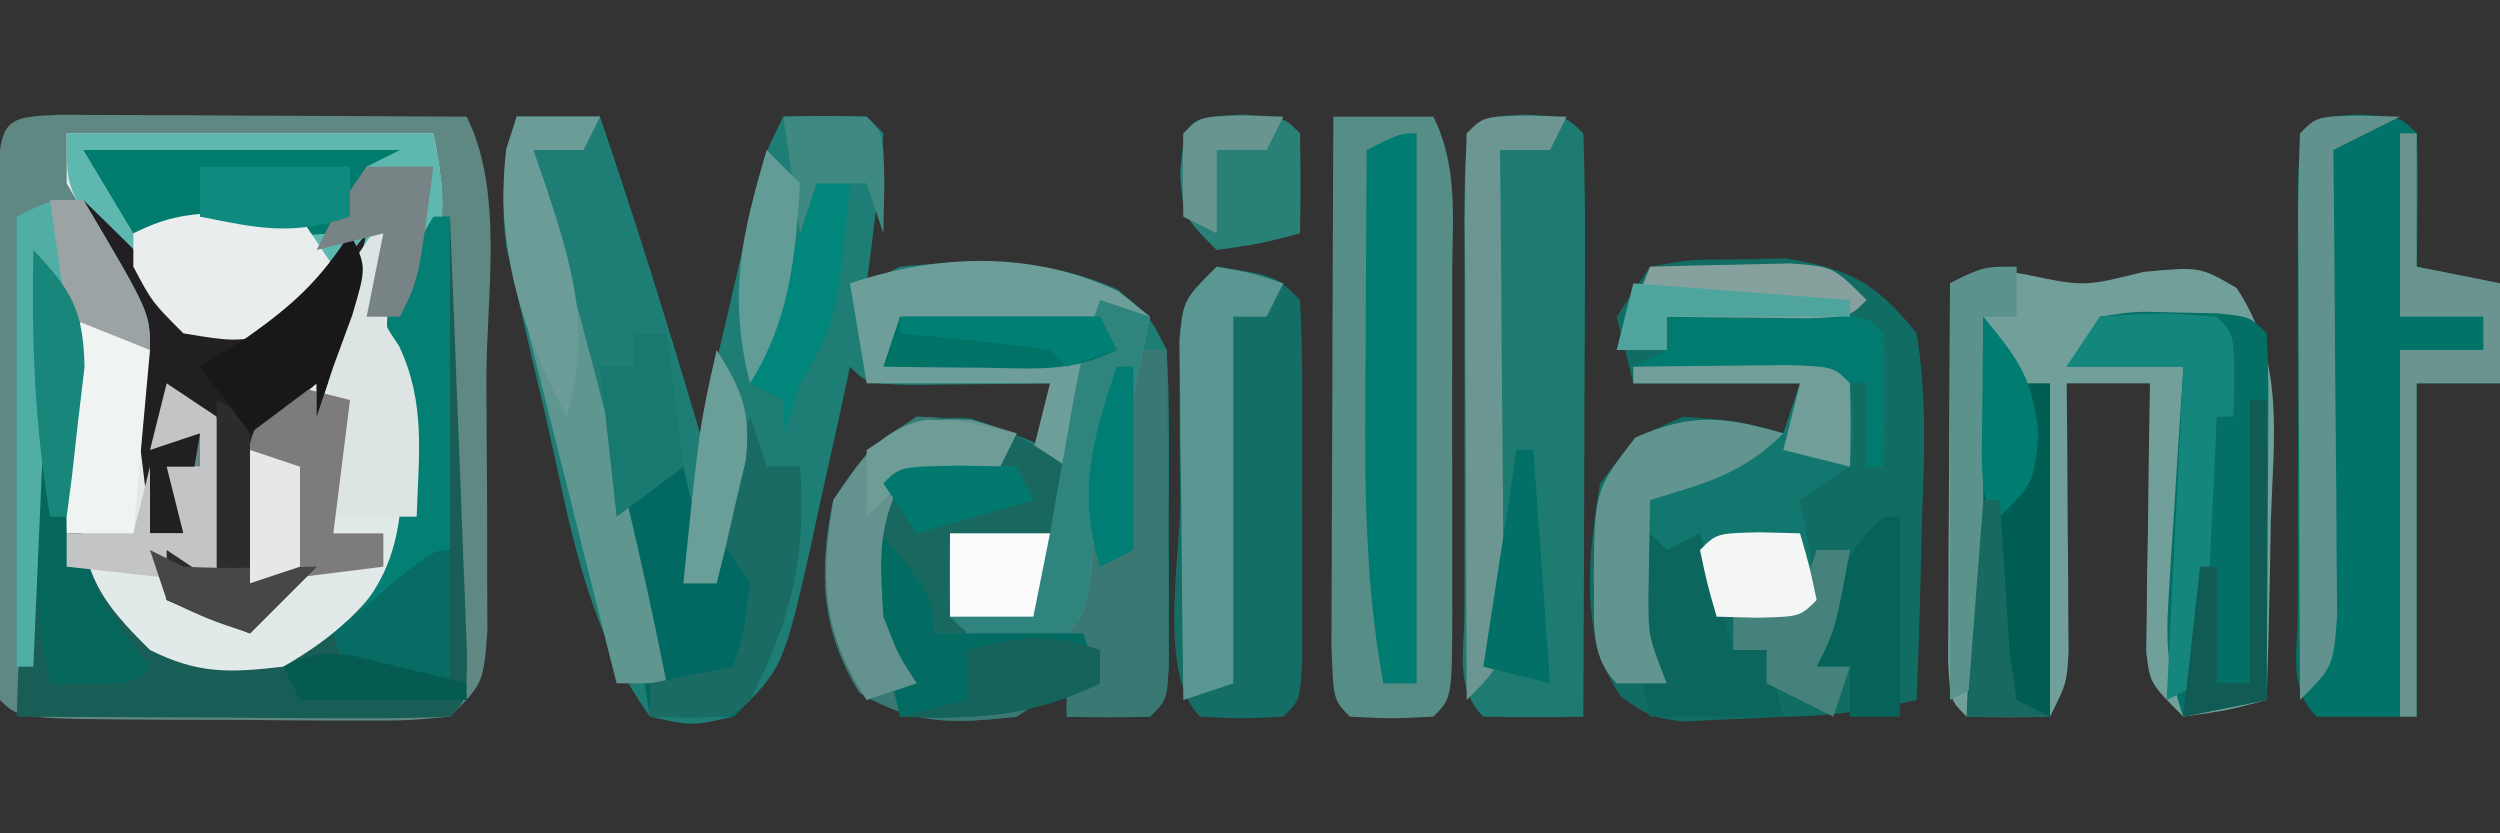 <svg xmlns="http://www.w3.org/2000/svg" width="150" height="50"><rect width="100%" height="100%" fill="#333333" stroke="none"/><path d="M0 0 C1.126 0.005 2.252 0.01 3.412 0.016 C4.627 0.019 5.842 0.022 7.094 0.026 C8.373 0.034 9.652 0.042 10.97 0.051 C12.254 0.056 13.537 0.06 14.859 0.065 C18.042 0.077 21.225 0.093 24.408 0.114 C26.66 4.618 25.594 10.812 25.593 15.826 C25.595 18.105 25.614 20.382 25.633 22.66 C25.636 24.103 25.637 25.546 25.638 26.989 C25.643 28.306 25.647 29.623 25.651 30.981 C25.408 34.114 25.408 34.114 23.408 36.114 C20.81 36.356 20.81 36.356 17.56 36.344 C16.398 36.342 15.236 36.34 14.039 36.338 C12.82 36.326 11.601 36.314 10.345 36.301 C8.511 36.3 8.511 36.3 6.64 36.299 C-2.452 36.254 -2.452 36.254 -3.592 35.114 C-3.693 32.604 -3.732 30.123 -3.725 27.614 C-3.726 26.863 -3.727 26.112 -3.728 25.338 C-3.728 23.748 -3.727 22.157 -3.722 20.567 C-3.717 18.124 -3.722 15.681 -3.729 13.239 C-3.728 11.697 -3.727 10.155 -3.725 8.614 C-3.727 7.878 -3.729 7.143 -3.731 6.385 C-3.702 0.162 -3.702 0.162 0 0 Z " fill="#5F8883" transform="translate(3.592,6.886)"></path><path d="M0 0 C1.65 0 3.3 0 5 0 C7.143 6.293 9.123 12.623 11 19 C11.277 17.796 11.554 16.592 11.84 15.352 C12.206 13.776 12.571 12.2 12.938 10.625 C13.12 9.831 13.302 9.037 13.49 8.219 C13.667 7.458 13.845 6.698 14.027 5.914 C14.19 5.212 14.352 4.511 14.519 3.788 C15 2 15 2 16 0 C17.666 -0.043 19.334 -0.041 21 0 C21.33 0.33 21.66 0.66 22 1 C21.911 2.525 21.755 4.047 21.562 5.562 C21.461 6.389 21.359 7.215 21.254 8.066 C21.17 8.704 21.086 9.343 21 10 C21.66 9.67 22.32 9.34 23 9 C27.673 8.57 31.744 8.436 36.062 10.375 C38 12 38 12 39 14 C39.096 15.582 39.131 17.169 39.133 18.754 C39.135 20.159 39.135 20.159 39.137 21.592 C39.133 22.572 39.129 23.552 39.125 24.562 C39.131 26.039 39.131 26.039 39.137 27.545 C39.135 28.48 39.134 29.415 39.133 30.379 C39.132 31.241 39.131 32.103 39.129 32.99 C39 35 39 35 38 36 C36.334 36.041 34.666 36.043 33 36 C33 35.34 33 34.68 33 34 C32.01 34.66 31.02 35.32 30 36 C26.199 36.415 23.892 36.526 20.562 34.562 C18.237 30.748 18.112 27.347 19 23 C21.125 19.875 21.125 19.875 24 18 C27.138 18.123 29.207 18.604 32 20 C32 18.68 32 17.36 32 16 C31.218 16.012 30.435 16.023 29.629 16.035 C28.617 16.044 27.605 16.053 26.562 16.062 C25.553 16.074 24.544 16.086 23.504 16.098 C21 16 21 16 20 15 C19.746 16.181 19.492 17.362 19.23 18.578 C18.883 20.136 18.536 21.693 18.188 23.25 C18.022 24.027 17.856 24.805 17.686 25.605 C15.996 33.066 15.996 33.066 13 36 C10.5 36.562 10.5 36.562 8 36 C4.113 30.596 3.191 24.38 1.75 18 C1.469 16.824 1.188 15.649 0.898 14.438 C0.638 13.303 0.378 12.169 0.109 11 C-0.128 9.969 -0.366 8.938 -0.61 7.875 C-1.009 4.933 -0.763 2.849 0 0 Z " fill="#1E7D74" transform="translate(31,7)"></path><path d="M0 0 C7.26 0 14.52 0 22 0 C23.127 5.637 22.447 6.208 20 11 C20.276 12.941 20.276 12.941 21 15 C21.425 23.922 21.425 23.922 19 28 C16.077 30.99 14.126 32.765 10 33.625 C5.8 32.75 4.061 30.99 1 28 C-0.424 25.152 -0.17 22.672 -0.188 19.5 C-0.209 17.752 -0.209 17.752 -0.23 15.969 C0 13 0 13 2 11 C2.99 11.66 3.98 12.32 5 13 C5.293 15.602 5.293 15.602 5.188 18.625 C5.16 19.628 5.133 20.631 5.105 21.664 C5.071 22.435 5.036 23.206 5 24 C5.66 24 6.32 24 7 24 C6.67 22.68 6.34 21.36 6 20 C6.66 20 7.32 20 8 20 C8 19.34 8 18.68 8 18 C7.01 18.33 6.02 18.66 5 19 C5.33 17.68 5.66 16.36 6 15 C6.99 15.66 7.98 16.32 9 17 C9.293 19.383 9.293 19.383 9.188 22.125 C9.16 23.035 9.133 23.945 9.105 24.883 C9.071 25.581 9.036 26.28 9 27 C8.01 27 7.02 27 6 27 C8.475 27.99 8.475 27.99 11 29 C11.66 28.34 12.32 27.68 13 27 C12.34 27 11.68 27 11 27 C10.946 25.563 10.907 24.125 10.875 22.688 C10.84 21.487 10.84 21.487 10.805 20.262 C11 18 11 18 13 15 C13.66 14.67 14.32 14.34 15 14 C15.731 11.686 16.401 9.352 17 7 C16.464 7.825 15.928 8.65 15.375 9.5 C13 12 13 12 10.188 12.875 C5.114 11.482 2.59 7.436 0 3 C0 2.01 0 1.02 0 0 Z " fill="#E2E9E9" transform="translate(4,8)"></path><path d="M0 0 C2.426 -0.434 2.426 -0.434 5.312 -0.438 C6.73 -0.467 6.73 -0.467 8.176 -0.496 C12.059 0.186 13.494 0.902 16 4 C16.615 7.767 16.469 11.446 16.312 15.25 C16.29 16.281 16.267 17.312 16.244 18.375 C16.185 20.918 16.103 23.458 16 26 C13.237 26.597 10.84 27 8 27 C7.041 27.052 7.041 27.052 6.062 27.105 C5.042 27.146 5.042 27.146 4 27.188 C2.979 27.24 2.979 27.24 1.938 27.293 C0 27 0 27 -1.719 25.828 C-4.335 22.096 -3.686 17.33 -3 13 C-0.875 10.25 -0.875 10.25 2 9 C5.312 9.25 5.312 9.25 8 10 C8.33 9.01 8.66 8.02 9 7 C5.7 7 2.4 7 -1 7 C-1.33 5.68 -1.66 4.36 -2 3 C-1.34 2.01 -0.68 1.02 0 0 Z " fill="#116C64" transform="translate(99,16)"></path><path d="M0 0 C3.372 0.696 3.372 0.696 6.938 -0.188 C10.312 -0.5 10.312 -0.5 12.508 0.777 C15.407 5.151 14.731 9.636 14.562 14.75 C14.544 15.781 14.526 16.812 14.508 17.875 C14.461 20.418 14.395 22.958 14.312 25.5 C11.938 26.125 11.938 26.125 9.312 26.5 C7.312 24.5 7.312 24.5 7.085 22.621 C7.101 21.505 7.101 21.505 7.117 20.367 C7.127 19.159 7.127 19.159 7.137 17.926 C7.153 17.084 7.17 16.242 7.188 15.375 C7.197 14.526 7.206 13.676 7.215 12.801 C7.238 10.7 7.274 8.6 7.312 6.5 C5.662 6.5 4.013 6.5 2.312 6.5 C2.324 7.776 2.336 9.052 2.348 10.367 C2.357 12.036 2.366 13.706 2.375 15.375 C2.383 16.217 2.392 17.059 2.4 17.926 C2.404 18.731 2.407 19.537 2.41 20.367 C2.415 21.111 2.421 21.854 2.426 22.621 C2.312 24.5 2.312 24.5 1.312 26.5 C-0.354 26.543 -2.021 26.541 -3.688 26.5 C-4.688 25.5 -4.688 25.5 -4.801 23.092 C-4.796 22.049 -4.791 21.007 -4.785 19.934 C-4.782 18.809 -4.779 17.684 -4.775 16.525 C-4.767 15.341 -4.759 14.157 -4.75 12.938 C-4.745 11.75 -4.741 10.562 -4.736 9.338 C-4.724 6.392 -4.708 3.446 -4.688 0.5 C-2.688 -0.5 -2.688 -0.5 0 0 Z " fill="#71A09B" transform="translate(121.688,16.5)"></path><path d="M0 0 C2.5 0.125 2.5 0.125 3.5 1.125 C3.641 3.796 3.542 6.449 3.5 9.125 C5.15 9.455 6.8 9.785 8.5 10.125 C8.5 12.105 8.5 14.085 8.5 16.125 C6.85 16.125 5.2 16.125 3.5 16.125 C3.5 22.725 3.5 29.325 3.5 36.125 C1.52 36.125 -0.46 36.125 -2.5 36.125 C-4.233 34.392 -3.628 32.163 -3.639 29.854 C-3.637 29.118 -3.635 28.383 -3.633 27.625 C-3.634 26.874 -3.635 26.123 -3.636 25.35 C-3.636 23.759 -3.635 22.169 -3.63 20.578 C-3.625 18.135 -3.63 15.693 -3.637 13.25 C-3.636 11.708 -3.635 10.167 -3.633 8.625 C-3.635 7.89 -3.637 7.154 -3.639 6.396 C-3.61 0.181 -3.61 0.181 0 0 Z " fill="#027369" transform="translate(141.5,6.875)"></path><path d="M0 0 C0.66 0 1.32 0 2 0 C2.029 3.479 2.047 6.958 2.062 10.438 C2.071 11.431 2.079 12.424 2.088 13.447 C2.093 14.864 2.093 14.864 2.098 16.309 C2.106 17.62 2.106 17.62 2.114 18.959 C2 21 2 21 1 22 C-0.666 22.041 -2.334 22.043 -4 22 C-4 21.34 -4 20.68 -4 20 C-4.99 20.66 -5.98 21.32 -7 22 C-10.801 22.415 -13.108 22.526 -16.438 20.562 C-18.763 16.748 -18.888 13.347 -18 9 C-15.875 5.875 -15.875 5.875 -13 4 C-9.047 4.079 -7.304 4.798 -4 7 C-3.812 9.625 -3.812 9.625 -4 12 C-6.31 11.67 -8.62 11.34 -11 11 C-10.34 12.98 -9.68 14.96 -9 17 C-7.35 16.67 -5.7 16.34 -4 16 C-3.897 14.845 -3.794 13.69 -3.688 12.5 C-3.14 7.988 -1.723 4.194 0 0 Z " fill="#3A7973" transform="translate(68,21)"></path><path d="M0 0 C2.5 0.125 2.5 0.125 3.5 1.125 C3.589 3.719 3.615 6.285 3.598 8.879 C3.596 9.654 3.595 10.43 3.593 11.229 C3.588 13.715 3.575 16.201 3.562 18.688 C3.557 20.369 3.553 22.051 3.549 23.732 C3.538 27.863 3.521 31.994 3.5 36.125 C1.5 36.168 -0.5 36.166 -2.5 36.125 C-4.233 34.392 -3.628 32.163 -3.639 29.854 C-3.637 29.118 -3.635 28.383 -3.633 27.625 C-3.634 26.874 -3.635 26.123 -3.636 25.35 C-3.636 23.759 -3.635 22.169 -3.63 20.578 C-3.625 18.135 -3.63 15.693 -3.637 13.25 C-3.636 11.708 -3.635 10.167 -3.633 8.625 C-3.635 7.89 -3.637 7.154 -3.639 6.396 C-3.61 0.181 -3.61 0.181 0 0 Z " fill="#1E7B72" transform="translate(91.5,6.875)"></path><path d="M0 0 C1.98 0 3.96 0 6 0 C7.501 3.002 7.142 6.088 7.133 9.379 C7.134 10.106 7.135 10.833 7.136 11.583 C7.136 13.12 7.135 14.658 7.13 16.195 C7.125 18.557 7.13 20.918 7.137 23.279 C7.136 24.771 7.135 26.262 7.133 27.754 C7.135 28.464 7.137 29.175 7.139 29.907 C7.115 34.885 7.115 34.885 6 36 C3.5 36.125 3.5 36.125 1 36 C0 35 0 35 -0.114 31.674 C-0.113 30.198 -0.108 28.722 -0.098 27.246 C-0.096 26.083 -0.096 26.083 -0.093 24.896 C-0.088 22.41 -0.075 19.924 -0.062 17.438 C-0.057 15.756 -0.053 14.074 -0.049 12.393 C-0.038 8.262 -0.021 4.131 0 0 Z " fill="#578D87" transform="translate(80,7)"></path><path d="M0 0 C0.33 0 0.66 0 1 0 C1.167 4.111 1.328 8.223 1.482 12.335 C1.536 13.735 1.591 15.135 1.648 16.534 C1.73 18.542 1.805 20.55 1.879 22.559 C1.926 23.768 1.973 24.978 2.022 26.224 C2 29 2 29 1 30 C-0.927 30.087 -2.857 30.107 -4.785 30.098 C-5.838 30.095 -6.892 30.093 -7.977 30.09 C-9.325 30.081 -10.673 30.072 -12.062 30.062 C-16.332 30.042 -20.601 30.021 -25 30 C-24.67 20.76 -24.34 11.52 -24 2 C-19.976 7.366 -20.918 10.884 -21.285 17.371 C-20.953 21.595 -19.977 23.067 -17 26 C-14.097 27.451 -12.227 27.372 -9 27 C-6.071 25.309 -3.623 23.291 -2.125 20.188 C-1.646 13.955 -1.646 13.955 -2.688 7.875 C-3.205 4.768 -1.5 2.64 0 0 Z " fill="#195E56" transform="translate(26,13)"></path><path d="M0 0 C7.26 0 14.52 0 22 0 C23.092 5.46 22.657 6.43 20 11 C19.34 11 18.68 11 18 11 C18.33 9.35 18.66 7.7 19 6 C18.196 6.804 17.391 7.609 16.562 8.438 C13 12 13 12 10.375 12.625 C5.571 11.735 4.147 9.062 1.32 5.262 C0 3 0 3 0 0 Z " fill="#5FB8B0" transform="translate(4,8)"></path><path d="M0 0 C0.619 0.495 1.238 0.99 1.875 1.5 C1.567 2.98 1.253 4.459 0.938 5.938 C0.676 7.173 0.676 7.173 0.41 8.434 C-0.125 10.5 -0.125 10.5 -1.125 11.5 C-1.35 13.528 -1.573 15.557 -1.746 17.59 C-2.125 19.5 -2.125 19.5 -4.125 21.5 C-8.681 20.944 -8.681 20.944 -10.125 19.5 C-10.166 17.834 -10.168 16.166 -10.125 14.5 C-8.145 14.5 -6.165 14.5 -4.125 14.5 C-3.795 13.18 -3.465 11.86 -3.125 10.5 C-3.785 10.17 -4.445 9.84 -5.125 9.5 C-4.795 8.18 -4.465 6.86 -4.125 5.5 C-7.755 5.5 -11.385 5.5 -15.125 5.5 C-15.455 3.52 -15.785 1.54 -16.125 -0.5 C-10.766 -2.286 -5.122 -2.458 0 0 Z " fill="#6E9E99" transform="translate(67.125,17.5)"></path><path d="M0 0 C3.536 0.536 3.536 0.536 5 2 C5.099 3.769 5.131 5.541 5.133 7.312 C5.134 8.388 5.135 9.463 5.137 10.57 C5.133 11.702 5.129 12.834 5.125 14 C5.129 15.132 5.133 16.264 5.137 17.43 C5.135 18.505 5.134 19.58 5.133 20.688 C5.132 21.681 5.131 22.675 5.129 23.699 C5 26 5 26 4 27 C1.5 27.125 1.5 27.125 -1 27 C-3.533 24.467 -2.186 17.47 -2.188 14.062 C-2.2 12.939 -2.212 11.816 -2.225 10.658 C-2.227 9.586 -2.228 8.514 -2.23 7.41 C-2.235 6.422 -2.239 5.433 -2.243 4.414 C-2 2 -2 2 0 0 Z " fill="#146E66" transform="translate(73,16)"></path><path d="M0 0 C1.979 -0.027 3.958 -0.046 5.938 -0.062 C7.04 -0.074 8.142 -0.086 9.277 -0.098 C12 0 12 0 13 1 C13.25 3.438 13.25 3.438 13 6 C12.01 6.66 11.02 7.32 10 8 C10.186 8.969 10.371 9.939 10.562 10.938 C10.707 11.948 10.851 12.959 11 14 C10 15 10 15 7.688 15.312 C4.233 14.911 3.195 13.601 1 11 C1.33 13.64 1.66 16.28 2 19 C1.01 19 0.02 19 -1 19 C-2.728 17.272 -2.294 15.043 -2.375 12.688 C-2.32 7.414 -2.32 7.414 0.125 4.25 C3.584 2.746 5.413 2.999 9 4 C9.33 3.01 9.66 2.02 10 1 C6.7 1 3.4 1 0 1 C0 0.67 0 0.34 0 0 Z " fill="#12786F" transform="translate(98,22)"></path><path d="M0 0 C2.129 -0.328 2.129 -0.328 4.562 -0.25 C5.368 -0.235 6.174 -0.219 7.004 -0.203 C9 0 9 0 10 1 C10.087 2.635 10.107 4.273 10.098 5.91 C10.094 6.9 10.091 7.889 10.088 8.908 C10.08 9.949 10.071 10.99 10.062 12.062 C10.058 13.107 10.053 14.152 10.049 15.229 C10.037 17.819 10.021 20.41 10 23 C8.35 23.33 6.7 23.66 5 24 C4.042 21.125 3.933 19.71 4.121 16.77 C4.169 15.967 4.218 15.165 4.268 14.338 C4.324 13.505 4.38 12.671 4.438 11.812 C4.516 10.545 4.516 10.545 4.596 9.252 C4.725 7.168 4.862 5.084 5 3 C2.69 3 0.38 3 -2 3 C-1.34 2.01 -0.68 1.02 0 0 Z " fill="#046F65" transform="translate(126,19)"></path><path d="M0 0 C4.875 4.75 4.875 4.75 6 7 C8.789 7.419 8.789 7.419 12 7 C14.876 4.625 14.876 4.625 17 2 C15.125 9.625 15.125 9.625 14 13 C14 12.34 14 11.68 14 11 C11.958 12.692 11.082 13.637 10.488 16.262 C10.43 17.062 10.372 17.863 10.312 18.688 C10.247 19.496 10.181 20.304 10.113 21.137 C10.076 21.752 10.039 22.366 10 23 C11.32 22.67 12.64 22.34 14 22 C12.68 23.32 11.36 24.64 10 26 C7.525 25.01 7.525 25.01 5 24 C5 23.01 5 22.02 5 21 C5.99 21.66 6.98 22.32 8 23 C7.886 21.353 7.759 19.708 7.625 18.062 C7.521 16.688 7.521 16.688 7.414 15.285 C7.209 14.154 7.209 14.154 7 13 C6.34 12.67 5.68 12.34 5 12 C5 12.66 5 13.32 5 14 C5.66 14 6.32 14 7 14 C6.67 15.98 6.34 17.96 6 20 C5.34 20 4.68 20 4 20 C3.909 19.112 3.909 19.112 3.816 18.207 C3.14 11.83 2.121 6.079 0 0 Z " fill="#211F22" transform="translate(5,12)"></path><path d="M0 0 C2.875 0.938 2.875 0.938 5.875 2.938 C6.062 5.562 6.062 5.562 5.875 7.938 C3.565 7.607 1.255 7.277 -1.125 6.938 C-0.795 8.918 -0.465 10.898 -0.125 12.938 C-0.785 12.938 -1.445 12.938 -2.125 12.938 C-3.75 10.938 -3.75 10.938 -5.125 8.938 C-4.469 12.547 -4.469 12.547 -3.125 15.938 C-4.115 16.267 -5.105 16.598 -6.125 16.938 C-8.806 12.915 -8.926 9.663 -8.125 4.938 C-5.615 1.246 -4.536 -0.091 0 0 Z " fill="#196860" transform="translate(58.125,25.062)"></path><path d="M0 0 C0.33 0.99 0.66 1.98 1 3 C1.66 3 2.32 3 3 3 C3.347 8.66 2.481 12.039 0 17 C-0.33 17.33 -0.66 17.66 -1 18 C-2.65 18 -4.3 18 -6 18 C-6.66 14.04 -7.32 10.08 -8 6 C-6.68 5.01 -5.36 4.02 -4 3 C-2.875 7.75 -2.875 7.75 -4 10 C-3.34 10 -2.68 10 -2 10 C-1.34 6.7 -0.68 3.4 0 0 Z " fill="#016961" transform="translate(45,25)"></path><path d="M0 0 C0 10.89 0 21.78 0 33 C-0.66 33 -1.32 33 -2 33 C-3.224 26.36 -3.112 19.798 -3.062 13.062 C-3.058 11.902 -3.053 10.741 -3.049 9.545 C-3.037 6.697 -3.021 3.848 -3 1 C-1 0 -1 0 0 0 Z " fill="#007B70" transform="translate(85,8)"></path><path d="M0 0 C1.65 0 3.3 0 5 0 C4.67 0.66 4.34 1.32 4 2 C3.01 2 2.02 2 1 2 C1.326 3.137 1.652 4.274 1.988 5.445 C4.676 14.911 7.09 24.342 9 34 C8.01 34 7.02 34 6 34 C4.971 29.965 3.957 25.926 2.954 21.885 C2.612 20.511 2.265 19.139 1.915 17.767 C1.411 15.791 0.921 13.812 0.434 11.832 C0.135 10.643 -0.163 9.455 -0.471 8.23 C-0.988 5.074 -0.867 3.047 0 0 Z " fill="#5F9690" transform="translate(31,7)"></path><path d="M0 0 C0.33 0 0.66 0 1 0 C1 9.24 1 18.48 1 28 C-0.98 28 -2.96 28 -5 28 C-5.33 27.01 -5.66 26.02 -6 25 C-5.526 24.587 -5.051 24.175 -4.562 23.75 C-1.473 20.289 -1.862 16.309 -1.887 11.883 C-1.926 9.928 -1.926 9.928 -2.688 7.875 C-3.205 4.768 -1.5 2.64 0 0 Z " fill="#047F73" transform="translate(26,13)"></path><path d="M0 0 C0.66 1.32 1.32 2.64 2 4 C2.66 4 3.32 4 4 4 C4 10.6 4 17.2 4 24 C2.35 24 0.7 24 -1 24 C-0.67 16.08 -0.34 8.16 0 0 Z " fill="#005D54" transform="translate(119,19)"></path><path d="M0 0 C2.125 0.375 2.125 0.375 4 1 C3.67 1.66 3.34 2.32 3 3 C2.34 3 1.68 3 1 3 C1 10.26 1 17.52 1 25 C0.01 25.33 -0.98 25.66 -2 26 C-2.058 22.042 -2.094 18.084 -2.125 14.125 C-2.142 12.997 -2.159 11.869 -2.176 10.707 C-2.182 9.631 -2.189 8.554 -2.195 7.445 C-2.206 6.45 -2.216 5.455 -2.227 4.43 C-2 2 -2 2 0 0 Z " fill="#5B9792" transform="translate(73,16)"></path><path d="M0 0 C0.99 0.33 1.98 0.66 3 1 C2.692 2.48 2.378 3.959 2.062 5.438 C1.888 6.261 1.714 7.085 1.535 7.934 C1 10 1 10 0 11 C-0.225 13.028 -0.448 15.057 -0.621 17.09 C-1 19 -1 19 -3 21 C-7.556 20.444 -7.556 20.444 -9 19 C-9.041 17.334 -9.043 15.666 -9 14 C-7.02 14 -5.04 14 -3 14 C-2.867 13.241 -2.734 12.481 -2.598 11.699 C-2.421 10.705 -2.244 9.711 -2.062 8.688 C-1.888 7.701 -1.714 6.715 -1.535 5.699 C-1 3 -1 3 0 0 Z " fill="#2F857D" transform="translate(66,18)"></path><path d="M0 0 C1.207 0.031 1.207 0.031 2.438 0.062 C2.107 0.723 1.778 1.383 1.438 2.062 C0.448 2.062 -0.542 2.062 -1.562 2.062 C-1.552 2.991 -1.542 3.92 -1.531 4.876 C-1.497 8.317 -1.472 11.757 -1.453 15.197 C-1.443 16.687 -1.429 18.177 -1.412 19.667 C-1.387 21.807 -1.376 23.946 -1.367 26.086 C-1.357 27.374 -1.346 28.662 -1.335 29.99 C-1.562 33.062 -1.562 33.062 -3.562 35.062 C-3.587 30.239 -3.605 25.415 -3.617 20.591 C-3.622 18.949 -3.629 17.307 -3.638 15.664 C-3.65 13.309 -3.656 10.953 -3.66 8.598 C-3.665 7.859 -3.67 7.121 -3.676 6.36 C-3.676 4.594 -3.624 2.828 -3.562 1.062 C-2.562 0.062 -2.562 0.062 0 0 Z " fill="#6B9691" transform="translate(91.562,6.938)"></path><path d="M0 0 C1.207 0.031 1.207 0.031 2.438 0.062 C0.458 1.052 0.458 1.052 -1.562 2.062 C-1.552 2.991 -1.542 3.92 -1.531 4.876 C-1.497 8.317 -1.472 11.757 -1.453 15.197 C-1.443 16.687 -1.429 18.177 -1.412 19.667 C-1.387 21.807 -1.376 23.946 -1.367 26.086 C-1.357 27.374 -1.346 28.662 -1.335 29.99 C-1.562 33.062 -1.562 33.062 -3.562 35.062 C-3.587 30.239 -3.605 25.415 -3.617 20.591 C-3.622 18.949 -3.629 17.307 -3.638 15.664 C-3.65 13.309 -3.656 10.953 -3.66 8.598 C-3.665 7.859 -3.67 7.121 -3.676 6.36 C-3.676 4.594 -3.624 2.828 -3.562 1.062 C-2.562 0.062 -2.562 0.062 0 0 Z " fill="#61928D" transform="translate(141.562,6.938)"></path><path d="M0 0 C6.27 0 12.54 0 19 0 C18.01 0.495 18.01 0.495 17 1 C15.866 3.017 15.866 3.017 15 5 C13.064 5.135 11.126 5.232 9.188 5.312 C7.569 5.4 7.569 5.4 5.918 5.488 C4.955 5.327 3.992 5.166 3 5 C2.01 3.35 1.02 1.7 0 0 Z " fill="#007B6E" transform="translate(5,9)"></path><path d="M0 0 C2.513 2.572 2.991 3.801 3.152 7.461 C3.009 10.065 2.864 12.669 2.715 15.273 C3.065 19.844 4.21 21.473 7 25 C6 26 6 26 3.438 26.062 C2.633 26.042 1.829 26.021 1 26 C-0.157 20.517 -0.114 15.197 -0.062 9.625 C-0.058 8.698 -0.053 7.771 -0.049 6.816 C-0.037 4.544 -0.021 2.272 0 0 Z " fill="#05665C" transform="translate(2,15)"></path><path d="M0 0 C0.701 -0.026 1.403 -0.052 2.125 -0.078 C2.744 0.03 3.362 0.138 4 0.25 C4.66 1.24 5.32 2.23 6 3.25 C4.875 5.25 4.875 5.25 3 7.25 C0 7.75 0 7.75 -3 7.25 C-4.875 5.375 -4.875 5.375 -6 3.25 C-6 2.59 -6 1.93 -6 1.25 C-3.787 0.144 -2.453 0.054 0 0 Z " fill="#E9EDED" transform="translate(14,12.75)"></path><path d="M0 0 C4 4.75 4 4.75 4 7 C6.97 7 9.94 7 13 7 C13.33 7.99 13.66 8.98 14 10 C9.879 11.998 6.548 12.178 2 12 C1.856 11.381 1.711 10.762 1.562 10.125 C1.068 7.967 1.068 7.967 0 6 C-0.04 4 -0.043 2 0 0 Z " fill="#026B62" transform="translate(52,31)"></path><path d="M0 0 C1 2 1 2 0.438 3.875 C-0.237 6.005 -0.237 6.005 0.938 7.75 C2.554 11.173 2.125 14.239 2 18 C0.35 18 -1.3 18 -3 18 C-2.979 16.927 -2.959 15.855 -2.938 14.75 C-2.786 11.229 -2.786 11.229 -3.75 9 C-4.191 5.469 -1.849 2.914 0 0 Z " fill="#DCE4E4" transform="translate(23,13)"></path><path d="M0 0 C1.32 0.33 2.64 0.66 4 1 C3.67 3.64 3.34 6.28 3 9 C3.99 9 4.98 9 6 9 C6 9.66 6 10.32 6 11 C3.36 11.33 0.72 11.66 -2 12 C-2.054 10.563 -2.093 9.125 -2.125 7.688 C-2.148 6.887 -2.171 6.086 -2.195 5.262 C-2 3 -2 3 0 0 Z " fill="#7D7B7D" transform="translate(17,23)"></path><path d="M0 0 C0.66 0.66 1.32 1.32 2 2 C2.66 1.67 3.32 1.34 4 1 C4.66 3.31 5.32 5.62 6 8 C6.66 8 7.32 8 8 8 C8.33 9.32 8.66 10.64 9 12 C6.36 12 3.72 12 1 12 C0.018 7.947 -0.082 4.161 0 0 Z " fill="#0D665E" transform="translate(98,31)"></path><path d="M0 0 C0.33 0 0.66 0 1 0 C1 2.64 1 5.28 1 8 C2.65 8.33 4.3 8.66 6 9 C6 10.98 6 12.96 6 15 C4.35 15 2.7 15 1 15 C1 21.6 1 28.2 1 35 C0.67 35 0.34 35 0 35 C0 27.74 0 20.48 0 13 C1.65 13 3.3 13 5 13 C5 12.34 5 11.68 5 11 C3.35 11 1.7 11 0 11 C0 7.37 0 3.74 0 0 Z " fill="#6A948F" transform="translate(144,8)"></path><path d="M0 0 C0 0.99 0 1.98 0 3 C-0.66 3 -1.32 3 -2 3 C-2 10.26 -2 17.52 -2 25 C-2.66 25.33 -3.32 25.66 -4 26 C-4 17.75 -4 9.5 -4 1 C-2 0 -2 0 0 0 Z " fill="#5B928C" transform="translate(121,16)"></path><path d="M0 0 C4 6.75 4 6.75 4 9 C-0.875 7.25 -0.875 7.25 -2 5 C-2.33 12.59 -2.66 20.18 -3 28 C-3.33 28 -3.66 28 -4 28 C-4 19.09 -4 10.18 -4 1 C-2 0 -2 0 0 0 Z " fill="#51AEA5" transform="translate(5,12)"></path><path d="M0 0 C1.33 0.402 1.33 0.402 2.688 0.812 C2.357 1.472 2.027 2.132 1.688 2.812 C-0.312 3.146 -2.312 3.479 -4.312 3.812 C-5.702 6.592 -5.497 8.731 -5.312 11.812 C-4.414 14.115 -4.414 14.115 -3.312 15.812 C-4.303 16.142 -5.293 16.473 -6.312 16.812 C-8.994 12.79 -9.114 9.538 -8.312 4.812 C-5.713 0.99 -4.692 -0.266 0 0 Z " fill="#64938F" transform="translate(58.312,25.188)"></path><path d="M0 0 C0.33 0.99 0.66 1.98 1 3 C1.66 3 2.32 3 3 3 C3.347 8.66 2.481 12.039 0 17 C-1 18 -1 18 -3.562 18.062 C-4.367 18.042 -5.171 18.021 -6 18 C-6 17.34 -6 16.68 -6 16 C-4.35 15.67 -2.7 15.34 -1 15 C-0.312 12.646 -0.312 12.646 0 10 C-0.66 9.01 -1.32 8.02 -2 7 C-1.125 3.312 -1.125 3.312 0 0 Z " fill="#1A6B63" transform="translate(45,25)"></path><path d="M0 0 C-2.463 2.463 -4.707 2.998 -8 4 C-8.021 5.258 -8.041 6.516 -8.062 7.812 C-8.074 8.52 -8.086 9.228 -8.098 9.957 C-8.083 12.203 -8.083 12.203 -7 15 C-7.99 15 -8.98 15 -10 15 C-11.728 13.272 -11.294 11.043 -11.375 8.688 C-11.32 3.414 -11.32 3.414 -8.875 0.25 C-5.416 -1.254 -3.587 -1.001 0 0 Z " fill="#639590" transform="translate(107,26)"></path><path d="M0 0 C3.562 -0.25 3.562 -0.25 7 0 C8 1 8 1 8.062 3.562 C8.042 4.367 8.021 5.171 8 6 C7.67 6 7.34 6 7 6 C6.951 7.143 6.902 8.287 6.852 9.465 C6.777 10.956 6.701 12.447 6.625 13.938 C6.579 15.07 6.579 15.07 6.531 16.225 C6.427 18.155 6.221 20.079 6 22 C5.34 22.33 4.68 22.66 4 23 C4.33 16.4 4.66 9.8 5 3 C2.69 3 0.38 3 -2 3 C-1.34 2.01 -0.68 1.02 0 0 Z " fill="#15867C" transform="translate(126,19)"></path><path d="M0 0 C2.5 0.125 2.5 0.125 3.5 1.125 C3.541 3.125 3.543 5.125 3.5 7.125 C1.125 7.75 1.125 7.75 -1.5 8.125 C-3.5 6.125 -3.5 6.125 -3.688 3.562 C-3.432 0.247 -3.33 0.167 0 0 Z " fill="#288077" transform="translate(74.5,6.875)"></path><path d="M0 0 C1.32 0.66 2.64 1.32 4 2 C3.67 5.63 3.34 9.26 3 13 C1.68 13 0.36 13 -1 13 C-1.027 11.208 -1.046 9.417 -1.062 7.625 C-1.074 6.627 -1.086 5.63 -1.098 4.602 C-1 2 -1 2 0 0 Z " fill="#EFF3F2" transform="translate(5,19)"></path><path d="M0 0 C1.979 -0.027 3.958 -0.046 5.938 -0.062 C7.04 -0.074 8.142 -0.086 9.277 -0.098 C12 0 12 0 13 1 C13.141 3.671 13.042 6.324 13 9 C12.67 9 12.34 9 12 9 C12 7.35 12 5.7 12 4 C5.07 3.505 5.07 3.505 -2 3 C-1.34 2.67 -0.68 2.34 0 2 C0 1.34 0 0.68 0 0 Z " fill="#017B6F" transform="translate(100,19)"></path><path d="M0 0 C1.791 -0.054 3.583 -0.093 5.375 -0.125 C6.373 -0.148 7.37 -0.171 8.398 -0.195 C11 0 11 0 13 2 C12 3 12 3 9.496 3.098 C7.982 3.08 7.982 3.08 6.438 3.062 C5.426 3.053 4.414 3.044 3.371 3.035 C2.589 3.024 1.806 3.012 1 3 C1 3.66 1 4.32 1 5 C0.01 5 -0.98 5 -2 5 C-1.34 3.35 -0.68 1.7 0 0 Z " fill="#86A09D" transform="translate(99,16)"></path><path d="M0 0 C1.65 0 3.3 0 5 0 C4.67 0.66 4.34 1.32 4 2 C3.01 2 2.02 2 1 2 C1.342 2.978 1.342 2.978 1.691 3.977 C3.349 9.015 4.526 12.728 3 18 C0.312 12.999 -1.321 7.624 -0.625 1.938 C-0.419 1.298 -0.212 0.659 0 0 Z " fill="#6B9C97" transform="translate(31,7)"></path><path d="M0 0 C0.99 0.66 1.98 1.32 3 2 C3.293 4.383 3.293 4.383 3.188 7.125 C3.16 8.035 3.133 8.945 3.105 9.883 C3.071 10.581 3.036 11.28 3 12 C0.03 11.67 -2.94 11.34 -6 11 C-6 10.34 -6 9.68 -6 9 C-4.68 9 -3.36 9 -2 9 C-1.67 7.68 -1.34 6.36 -1 5 C-1 6.32 -1 7.64 -1 9 C-0.34 9 0.32 9 1 9 C0.67 7.68 0.34 6.36 0 5 C0.66 5 1.32 5 2 5 C2 4.34 2 3.68 2 3 C1.01 3.33 0.02 3.66 -1 4 C-0.67 2.68 -0.34 1.36 0 0 Z " fill="#C3C4C5" transform="translate(10,23)"></path><path d="M0 0 C0.66 0.33 1.32 0.66 2 1 C2 4.3 2 7.6 2 11 C3.32 10.67 4.64 10.34 6 10 C4.68 11.32 3.36 12.64 2 14 C-0.475 13.01 -0.475 13.01 -3 12 C-3 11.01 -3 10.02 -3 9 C-1.515 9.99 -1.515 9.99 0 11 C0 7.37 0 3.74 0 0 Z " fill="#2C2B2E" transform="translate(13,24)"></path><path d="M0 0 C1 2 1 2 0.125 4.938 C-0.246 5.948 -0.618 6.959 -1 8 C-1.33 8.99 -1.66 9.98 -2 11 C-2 10.34 -2 9.68 -2 9 C-3.32 9.99 -4.64 10.98 -6 12 C-6.99 10.68 -7.98 9.36 -9 8 C-8.072 7.423 -7.144 6.845 -6.188 6.25 C-3.402 4.284 -1.813 2.82 0 0 Z " fill="#18171A" transform="translate(21,14)"></path><path d="M0 0 C0.66 0 1.32 0 2 0 C2.33 2.64 2.66 5.28 3 8 C1.68 8.99 0.36 9.98 -1 11 C-1.33 8.03 -1.66 5.06 -2 2 C-1.34 2 -0.68 2 0 2 C0 1.34 0 0.68 0 0 Z " fill="#187970" transform="translate(38,20)"></path><path d="M0 0 C3.96 0 7.92 0 12 0 C12.33 0.66 12.66 1.32 13 2 C10.235 3.382 7.954 3.095 4.875 3.062 C3.779 3.053 2.684 3.044 1.555 3.035 C0.29 3.018 0.29 3.018 -1 3 C-0.67 2.01 -0.34 1.02 0 0 Z " fill="#007266" transform="translate(54,19)"></path><path d="M0 0 C0.66 0 1.32 0 2 0 C1.165 8.346 1.165 8.346 -1 12 C-1.33 12.99 -1.66 13.98 -2 15 C-2 14.34 -2 13.68 -2 13 C-2.66 12.67 -3.32 12.34 -4 12 C-2.667 8 -1.333 4 0 0 Z " fill="#00867A" transform="translate(49,11)"></path><path d="M0 0 C0.33 0 0.66 0 1 0 C1 3.96 1 7.92 1 12 C0.01 12 -0.98 12 -2 12 C-2 11.01 -2 10.02 -2 9 C-2.66 9 -3.32 9 -4 9 C-2.25 2.25 -2.25 2.25 0 0 Z " fill="#06635A" transform="translate(113,31)"></path><path d="M0 0 C0 2.64 0 5.28 0 8 C-1.98 8 -3.96 8 -6 8 C-6.33 7.01 -6.66 6.02 -7 5 C-1.125 0 -1.125 0 0 0 Z " fill="#076D64" transform="translate(27,33)"></path><path d="M0 0 C0.33 0 0.66 0 1 0 C1 5.94 1 11.88 1 18 C-0.65 18.33 -2.3 18.66 -4 19 C-3.505 14.545 -3.505 14.545 -3 10 C-2.67 10 -2.34 10 -2 10 C-2 12.31 -2 14.62 -2 17 C-1.34 17 -0.68 17 0 17 C0 11.39 0 5.78 0 0 Z " fill="#105B54" transform="translate(135,24)"></path><path d="M0 0 C0.66 0 1.32 0 2 0 C1.125 4.75 1.125 4.75 0 7 C0.66 7 1.32 7 2 7 C1.67 7.99 1.34 8.98 1 10 C-0.32 9.34 -1.64 8.68 -3 8 C-3 7.34 -3 6.68 -3 6 C-3.66 6 -4.32 6 -5 6 C-5 5.34 -5 4.68 -5 4 C-4.041 3.845 -4.041 3.845 -3.062 3.688 C-2.382 3.461 -1.701 3.234 -1 3 C-0.67 2.01 -0.34 1.02 0 0 Z " fill="#46827C" transform="translate(109,33)"></path><path d="M0 0 C1.207 0.031 1.207 0.031 2.438 0.062 C3 2 3 2 3.438 4.062 C2.438 5.062 2.438 5.062 -0.125 5.125 C-1.332 5.094 -1.332 5.094 -2.562 5.062 C-3.125 3.125 -3.125 3.125 -3.562 1.062 C-2.562 0.062 -2.562 0.062 0 0 Z " fill="#F4F5F5" transform="translate(105.562,31.938)"></path><path d="M0 0 C1.32 0 2.64 0 4 0 C3.125 6.75 3.125 6.75 2 9 C1.34 9 0.68 9 0 9 C0.33 7.35 0.66 5.7 1 4 C-0.32 4.33 -1.64 4.66 -3 5 C-1.75 2.5 -1.75 2.5 0 0 Z " fill="#778384" transform="translate(22,10)"></path><path d="M0 0 C0 0.66 0 1.32 0 2 C-4.121 3.998 -7.452 4.178 -12 4 C-10.68 3.67 -9.36 3.34 -8 3 C-8 2.01 -8 1.02 -8 0 C-4.713 -0.8 -3.29 -1.097 0 0 Z " fill="#16635C" transform="translate(66,39)"></path><path d="M0 0 C1.98 0 3.96 0 6 0 C5.67 1.65 5.34 3.3 5 5 C3.35 5 1.7 5 0 5 C0 3.35 0 1.7 0 0 Z " fill="#FCFBFB" transform="translate(57,32)"></path><path d="M0 0 C1.666 -0.043 3.334 -0.041 5 0 C6 1 6 1 6.062 4.062 C6.042 5.032 6.021 6.001 6 7 C5.67 6.01 5.34 5.02 5 4 C4.01 4 3.02 4 2 4 C1.67 4.99 1.34 5.98 1 7 C0.67 4.69 0.34 2.38 0 0 Z " fill="#3E8A82" transform="translate(47,7)"></path><path d="M0 0 C1.979 -0.027 3.958 -0.046 5.938 -0.062 C7.04 -0.074 8.142 -0.086 9.277 -0.098 C12 0 12 0 13 1 C13.041 2.666 13.043 4.334 13 6 C11.68 5.67 10.36 5.34 9 5 C9.33 3.68 9.66 2.36 10 1 C6.7 1 3.4 1 0 1 C0 0.67 0 0.34 0 0 Z " fill="#729E9A" transform="translate(98,22)"></path><path d="M0 0 C0.66 0.66 1.32 1.32 2 2 C1.713 6.454 1.406 10.151 -1 14 C-2.335 8.66 -1.513 5.16 0 0 Z " fill="#629C96" transform="translate(46,9)"></path><path d="M0 0 C0.33 0 0.66 0 1 0 C1.33 4.62 1.66 9.24 2 14 C0.68 13.67 -0.64 13.34 -2 13 C-1.34 8.71 -0.68 4.42 0 0 Z " fill="#027067" transform="translate(91,27)"></path><path d="M0 0 C1.535 2.433 2.031 3.671 1.758 6.578 C1.445 7.901 1.445 7.901 1.125 9.25 C0.921 10.142 0.718 11.034 0.508 11.953 C0.34 12.629 0.173 13.304 0 14 C-0.66 14 -1.32 14 -2 14 C-1.036 4.59 -1.036 4.59 0 0 Z " fill="#699E99" transform="translate(43,21)"></path><path d="M0 0 C0.928 0.206 1.856 0.412 2.812 0.625 C2.482 1.285 2.152 1.945 1.812 2.625 C-0.186 2.965 -2.186 3.298 -4.188 3.625 C-4.848 4.285 -5.508 4.945 -6.188 5.625 C-6.188 4.305 -6.188 2.985 -6.188 1.625 C-3.188 -0.375 -3.188 -0.375 0 0 Z " fill="#6E9C97" transform="translate(58.188,25.375)"></path><path d="M0 0 C0.66 0 1.32 0 2 0 C6 6.75 6 6.75 6 9 C3.525 8.01 3.525 8.01 1 7 C0.67 4.69 0.34 2.38 0 0 Z " fill="#9CA3A4" transform="translate(3,12)"></path><path d="M0 0 C2.97 0 5.94 0 9 0 C9 0.99 9 1.98 9 3 C5.522 4.159 3.541 3.708 0 3 C0 2.01 0 1.02 0 0 Z " fill="#0F8A7F" transform="translate(12,10)"></path><path d="M0 0 C2.309 2.446 2.99 3.594 3.074 7.016 C2.947 8.083 2.819 9.15 2.688 10.25 C2.508 11.866 2.508 11.866 2.324 13.516 C2.217 14.335 2.11 15.155 2 16 C1.67 16 1.34 16 1 16 C0.083 10.615 -0.111 5.458 0 0 Z " fill="#19867B" transform="translate(2,15)"></path><path d="M0 0 C2.141 2.61 2.967 3.673 3.312 7.125 C3 10 3 10 1 12 C0 11 0 11 -0.098 8.496 C-0.086 7.487 -0.074 6.477 -0.062 5.438 C-0.053 4.426 -0.044 3.414 -0.035 2.371 C-0.024 1.589 -0.012 0.806 0 0 Z " fill="#007C70" transform="translate(119,19)"></path><path d="M0 0 C1.134 0.021 2.269 0.041 3.438 0.062 C3.768 0.723 4.098 1.383 4.438 2.062 C2.127 2.723 -0.182 3.382 -2.562 4.062 C-3.223 3.072 -3.882 2.083 -4.562 1.062 C-3.562 0.062 -3.562 0.062 0 0 Z " fill="#01796E" transform="translate(57.562,27.938)"></path><path d="M0 0 C0.33 0 0.66 0 1 0 C1.049 0.855 1.098 1.709 1.148 2.59 C1.223 3.695 1.298 4.799 1.375 5.938 C1.445 7.04 1.514 8.142 1.586 9.277 C1.723 10.176 1.859 11.074 2 12 C2.66 12.33 3.32 12.66 4 13 C2.35 13 0.7 13 -1 13 C-0.67 8.71 -0.34 4.42 0 0 Z " fill="#186960" transform="translate(119,30)"></path><path d="M0 0 C0.33 0 0.66 0 1 0 C1 3.63 1 7.26 1 11 C0.01 11.495 0.01 11.495 -1 12 C-2.369 7.483 -1.471 4.412 0 0 Z " fill="#007E73" transform="translate(67,22)"></path><path d="M0 0 C4.29 0.33 8.58 0.66 13 1 C13 1.33 13 1.66 13 2 C9.37 2 5.74 2 2 2 C2 2.66 2 3.32 2 4 C1.01 4 0.02 4 -1 4 C-0.67 2.68 -0.34 1.36 0 0 Z " fill="#4FA59D" transform="translate(98,17)"></path><path d="M0 0 C0.99 0.495 0.99 0.495 2 1 C3.373 1.069 4.75 1.085 6.125 1.062 C7.404 1.042 8.682 1.021 10 1 C8.68 2.32 7.36 3.64 6 5 C3.562 4.188 3.562 4.188 1 3 C0.67 2.01 0.34 1.02 0 0 Z " fill="#474648" transform="translate(9,33)"></path><path d="M0 0 C0.99 0.33 1.98 0.66 3 1 C3 2.98 3 4.96 3 7 C2.01 7.33 1.02 7.66 0 8 C0 5.36 0 2.72 0 0 Z " fill="#E7E7E7" transform="translate(15,27)"></path><path d="M0 0 C1.207 0.031 1.207 0.031 2.438 0.062 C2.107 0.723 1.778 1.383 1.438 2.062 C0.448 2.062 -0.542 2.062 -1.562 2.062 C-1.562 3.712 -1.562 5.362 -1.562 7.062 C-2.223 6.732 -2.882 6.402 -3.562 6.062 C-3.605 4.396 -3.603 2.729 -3.562 1.062 C-2.562 0.062 -2.562 0.062 0 0 Z " fill="#699590" transform="translate(74.562,6.938)"></path><path d="M0 0 C1.226 0.292 1.226 0.292 2.477 0.59 C3.416 0.824 3.416 0.824 4.375 1.062 C4.375 1.393 4.375 1.722 4.375 2.062 C1.075 2.062 -2.225 2.062 -5.625 2.062 C-5.955 1.403 -6.285 0.743 -6.625 0.062 C-3.992 -1.254 -2.823 -0.686 0 0 Z " fill="#055B52" transform="translate(23.625,39.938)"></path><path d="M0 0 C3.96 0 7.92 0 12 0 C12.33 0.66 12.66 1.32 13 2 C12.01 2.33 11.02 2.66 10 3 C9.67 2.67 9.34 2.34 9 2 C7.485 1.768 5.962 1.588 4.438 1.438 C3.611 1.354 2.785 1.27 1.934 1.184 C1.296 1.123 0.657 1.062 0 1 C0 0.67 0 0.34 0 0 Z " fill="#008075" transform="translate(54,19)"></path></svg>